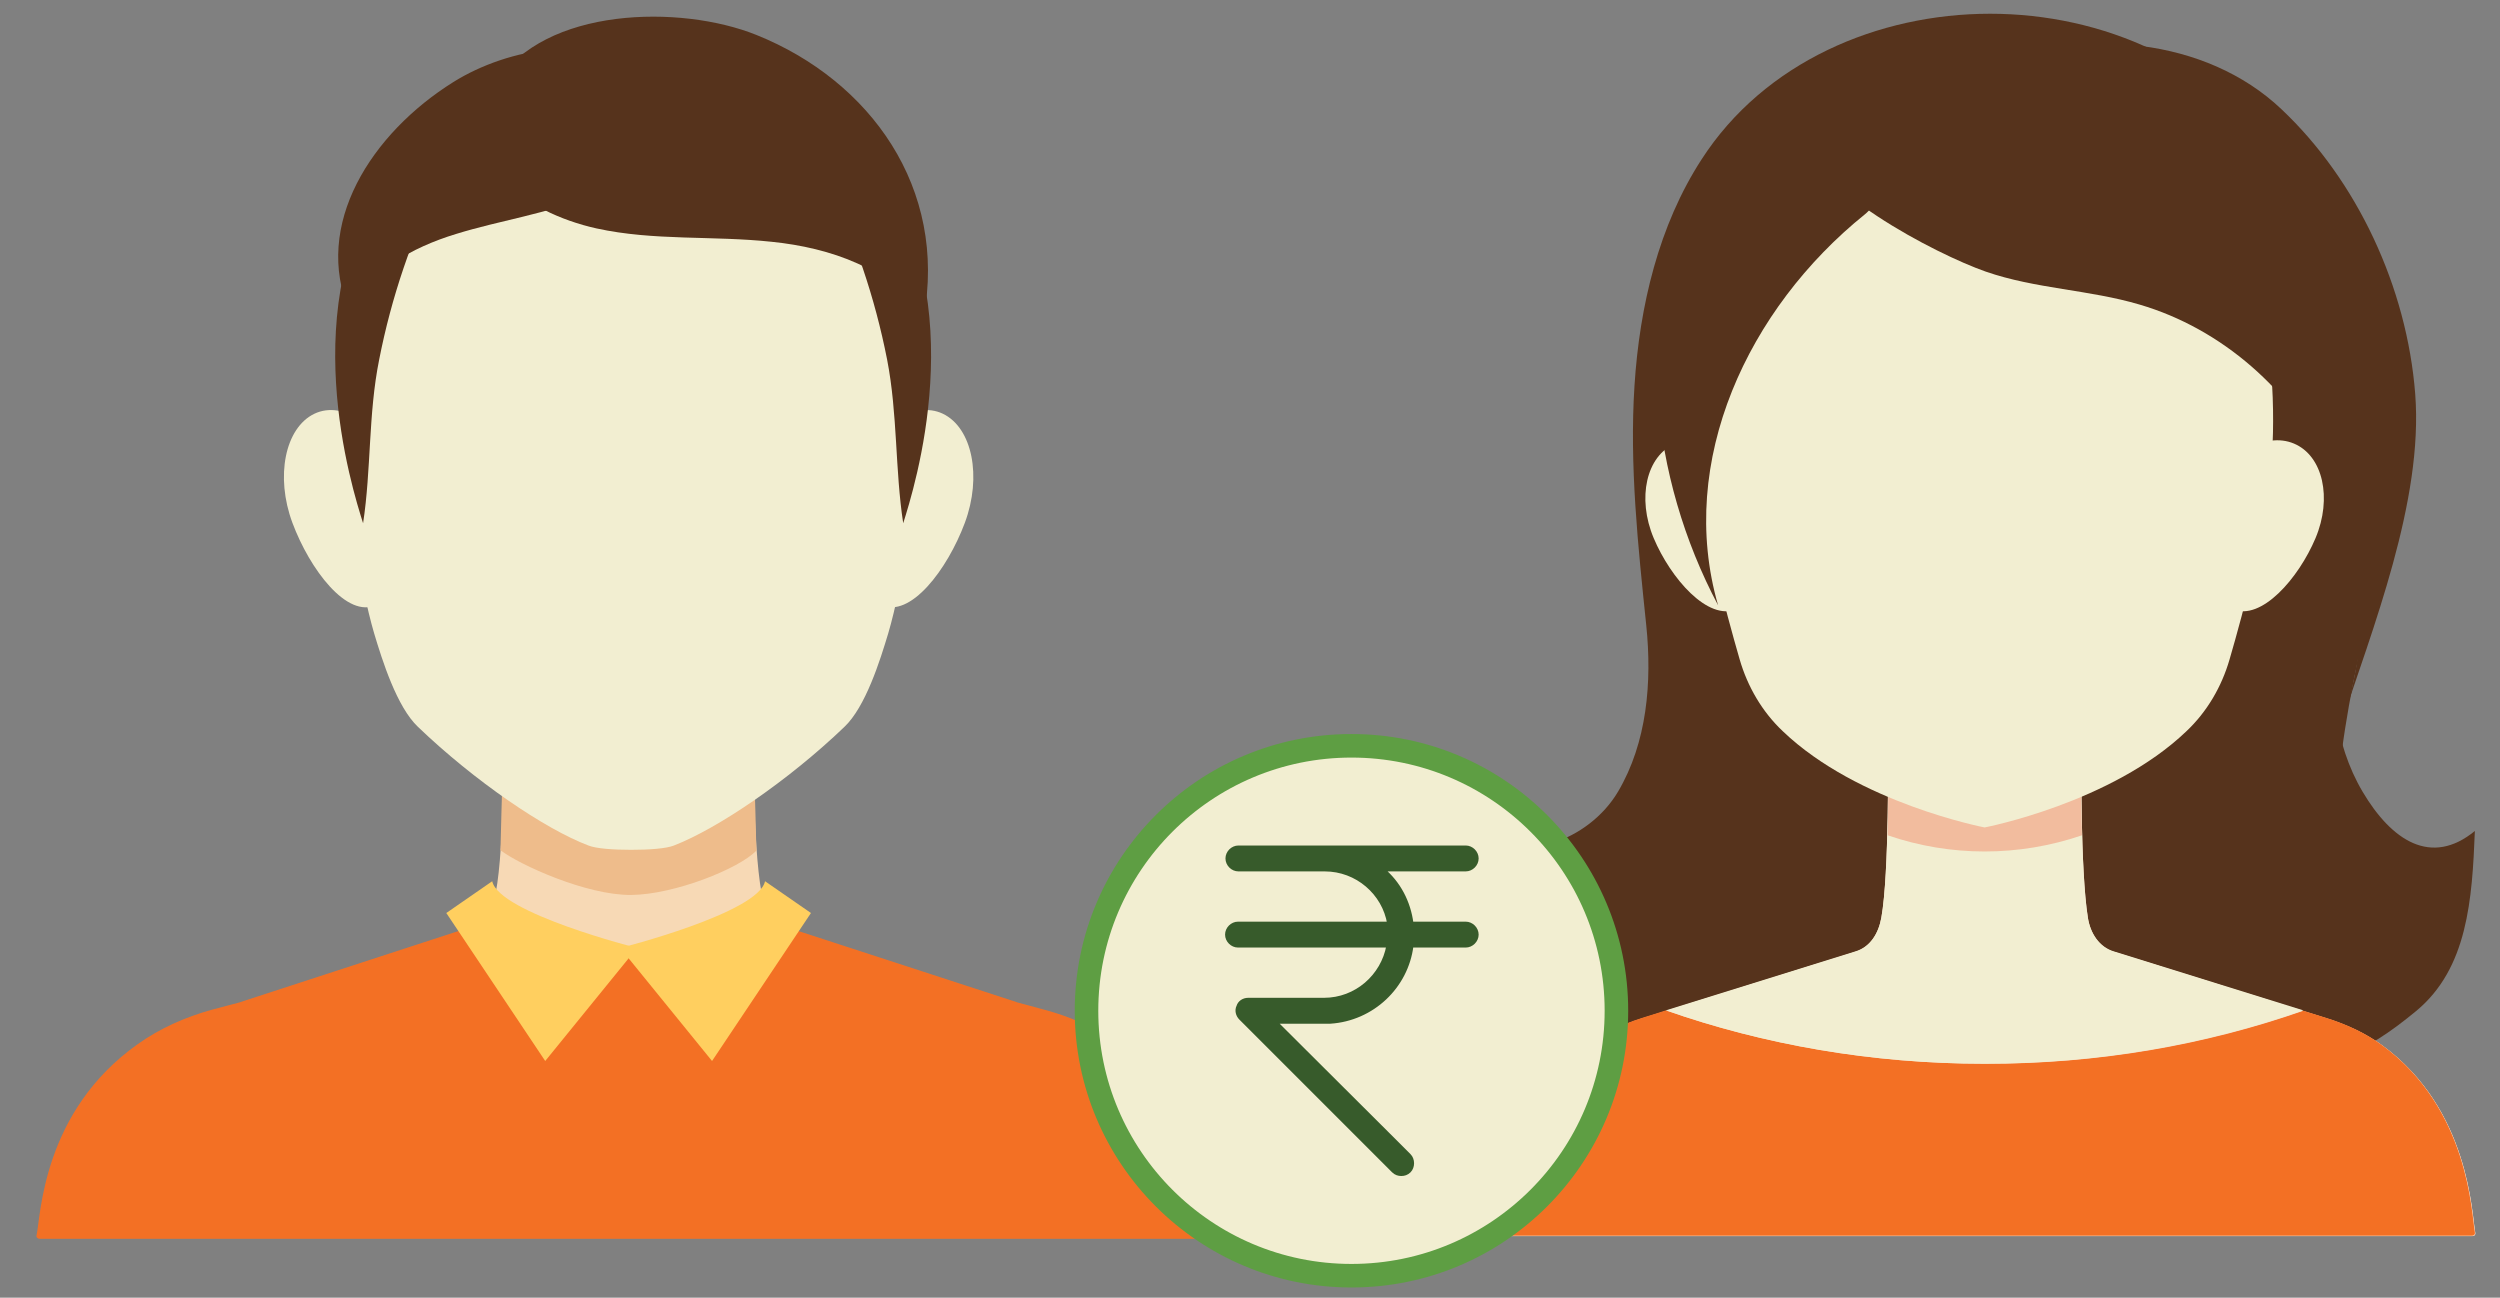 <?xml version="1.0" encoding="utf-8"?>
<!-- Generator: Adobe Illustrator 22.0.0, SVG Export Plug-In . SVG Version: 6.00 Build 0)  -->
<svg version="1.1" id="Capa_1" xmlns="http://www.w3.org/2000/svg" xmlns:xlink="http://www.w3.org/1999/xlink" x="0px" y="0px"
	 viewBox="0 0 636.9 330.6" style="enable-background:new 0 0 636.9 330.6;" xml:space="preserve">
<rect x="0" y="0" width="636.9" height="330.6" fill="#808080" stroke="none"/>
<style type="text/css">
	.st0{fill:#F7D9B5;}
	.st1{fill:#EEBC8B;}
	.st2{fill:#F2EED1;}
	.st3{fill:#F37024;}
	.st4{fill:#56331C;}
	.st5{fill:#FFCF5F;}
	.st6{fill:#F8DAC5;}
	.st7{fill:#F2BC9E;}
	.st8{fill:#F2EED1;stroke:#5E9E43;stroke-width:6;stroke-miterlimit:10;}
	.st9{fill:#375B2B;stroke:#375B2B;stroke-miterlimit:10;}
</style>
<g>
	<path class="st0" d="M125.8,229.1c0.2-0.6,0.3-1.1,0.5-1.7c2.3-11.9,2-40.6,2-45.7c0-0.4,0.4-0.7,0.8-0.7h2.7h56.7h2.7
		c0.5,0,0.8,0.3,0.8,0.7c-0.1,5.1-0.3,33.1,2,45.7c0.1,0.6,0.3,1.2,0.4,1.7c-10.9,2.9-22.4,12.4-34.3,12.4
		C148.3,241.5,136.8,232,125.8,229.1z"/>
	<g>
		<g>
			<path class="st1" d="M127.5,216.6c0.3-13.3,0.8-25.9,0.7-29.3c0-0.5,0.4-0.9,0.8-0.9h62.1c0.5,0,0.8,0.4,0.8,0.9
				c0,3.4,0.5,16,0.8,29.4c-4.4,4.6-20.9,11.2-31.9,11.3C149.4,228.1,132.3,220.3,127.5,216.6z"/>
		</g>
		<g>
			<path class="st2" d="M218.8,120.3c-4.4,11.8-1.9,30.2,5.6,33.8s17-9.1,21.4-20.9c4.4-11.8,1.9-24.2-5.6-27.8
				C232.8,101.9,223.2,108.5,218.8,120.3z"/>
			<path class="st2" d="M101.5,120.3c4.4,11.8,1.9,30.2-5.6,33.8s-17-9.1-21.4-20.9c-4.4-11.8-1.9-24.2,5.6-27.8
				C87.5,101.9,97.1,108.5,101.5,120.3z"/>
		</g>
		<path class="st2" d="M160.8,15.8c73.9-2.4,75,68.3,73.9,91.6c-0.8,17-4.8,41.7-8.4,53.9c-2.1,7-5.8,18.8-11.2,23.9
			c-14.4,13.8-32.3,25.9-43.4,30.2c-2,0.8-6.4,1.1-10.9,1.1s-8.9-0.3-10.9-1.1c-11.1-4.2-29-16.4-43.4-30.2
			c-5.4-5.1-9.1-16.9-11.2-23.9c-3.6-12.3-7.6-37-8.4-53.9C85.8,84.1,86.9,13.4,160.8,15.8z"/>
		<g>
			<path class="st3" d="M35.1,266c5.6-4,12.1-6.9,19-8.8l7.2-1.9h-0.1l57.1-18.6c4-1.1,6.4-4,7.5-7.5c10.9,2.9,22.4,12.4,34.3,12.4
				c11.9,0,23.4-9.5,34.3-12.4c1.1,3.5,3.6,6.4,7.5,7.5l57.1,18.6h-0.1l7.4,2c5.9,1.6,11.6,4,16.6,7.3c26.1,17.1,26.9,45,28,50.2
				c0.1,0.4-0.3,0.8-0.8,0.8h-150h-150c-0.5,0-0.9-0.4-0.8-0.8C10.4,309.7,10.8,283.2,35.1,266z"/>
		</g>
	</g>
	<g>
		<g>
			<g>
				<path class="st4" d="M226,91.6c-3.1-15.8-8.3-31.1-15.3-45.2c2.2-3.6,8.9-4.6,12.7-3.5c24.5,34.3,9.5,81.5,6.7,90.4
					C228,119.6,228.7,105.5,226,91.6z"/>
			</g>
		</g>
	</g>
	<g>
		<g>
			<g>
				<path class="st4" d="M96.6,91.6c3.1-15.8,8.3-31.1,15.3-45.2c-2.2-3.6-8.9-4.6-12.7-3.5c-24.5,34.3-9.5,81.5-6.7,90.4
					C94.6,119.6,93.8,105.5,96.6,91.6z"/>
			</g>
		</g>
	</g>
	<path class="st4" d="M152,58.2c14.6,3.2,29.7,1.8,44.6,3.4c14.8,1.5,30.6,6.8,38.7,19.3c6.1-32.9-13.5-60.3-42.6-72
		c-19.4-7.8-54-7.1-66.2,12.2C114,40.5,133.8,54.2,152,58.2z"/>
	<path class="st4" d="M150.2,49.9c-10.8,4.6-22.7,6.2-34,9.7C105,63,93.6,69.3,89.1,79.5c-9.6-22.2,5.6-45.6,26.4-58.6
		c13.9-8.7,36.7-13,49-1.4C177,31.2,163.7,44.1,150.2,49.9z"/>
	<g>
		<path class="st5" d="M194.9,224.5l11.7,8.1l-25.2,37.7L158,241.5C158.1,241.5,193.2,232.6,194.9,224.5z"/>
		<path class="st5" d="M125.4,224.5l-11.7,8.1l25.2,37.7l23.4-28.8C162.2,241.5,127.1,232.6,125.4,224.5z"/>
	</g>
</g>
<g>
	<path class="st6" d="M402.3,267.8c4.8-3.8,10.3-6.6,16.1-8.4l54.2-16.9l0,0c3.9-1.2,6-4.7,6.7-8.7c2-11.3,1.7-41.1,1.7-46
		c0-0.4,0.3-0.7,0.7-0.7h47.8c0.4,0,0.7,0.3,0.7,0.7c0,4.8-0.2,34.1,1.7,46c0.6,4,2.9,7.6,6.7,8.7l0,0l54.4,17c5,1.6,9.8,3.8,14,6.9
		c22.1,16.2,22.7,42.8,23.6,47.7c0.1,0.4-0.2,0.8-0.7,0.8H505.6H381.3c-0.4,0-0.8-0.4-0.7-0.8C381.5,309.2,381.8,284.1,402.3,267.8z
		"/>
	<path class="st4" d="M438.5,270.2c-16.7,3-34.5-1.7-47.7-12.6s-14.3-28.5-15-45.9c11.1,9.1,29,2.5,36.4-10s8.7-27.9,7.2-42.4
		c-2.1-20.3-4.3-40.7-3-61c1.3-20.4,6.2-40.9,17.1-57.7c16-24.8,45-37.1,73.5-37.1s57.5,12.3,73.6,37.1
		c10.9,16.8,15.8,37.4,17.1,57.7c1.3,20.4-0.9,40.8-3,61c-1.5,14.5-0.2,29.9,7.2,42.4c7.4,12.5,17.5,19.1,28.6,10
		c-0.7,17.4-1.8,35-15,45.9s-23.3,15.6-40,12.6H438.5z"/>
	<path class="st6" d="M402.3,267.8c4.8-3.8,10.3-6.6,16.1-8.4l54.2-16.9l0,0c3.9-1.2,6-4.7,6.7-8.7c2-11.3,1.7-41.1,1.7-46
		c0-0.4,0.3-0.7,0.7-0.7h47.8c0.4,0,0.7,0.3,0.7,0.7c0,4.8-0.2,34.1,1.7,46c0.6,4,2.9,7.6,6.7,8.7l0,0l54.4,17c5,1.6,9.8,3.8,14,6.9
		c22.1,16.2,22.7,42.8,23.6,47.7c0.1,0.4-0.2,0.8-0.7,0.8H505.6H381.3c-0.4,0-0.8-0.4-0.7-0.8C381.5,309.2,381.8,284.1,402.3,267.8z
		"/>
	<g>
		<path class="st3" d="M586.8,257.5l6.1,1.9c5,1.6,9.8,3.8,14,6.9c22.1,16.2,22.7,42.8,23.6,47.7c0.1,0.4-0.2,0.8-0.7,0.8H505.6
			H381.3c-0.4,0-0.8-0.4-0.7-0.8c0.9-4.8,1.2-30,21.7-46.3c4.8-3.8,10.3-6.6,16.1-8.4l6-1.9c24.9,8.7,52.3,13.6,81.2,13.6
			C534.5,271.1,562,266.2,586.8,257.5z"/>
		<path class="st2" d="M479.3,233.7c2-11.3,1.7-41.1,1.7-46c0-0.4,0.3-0.7,0.7-0.7h47.8c0.4,0,0.7,0.3,0.7,0.7
			c0,4.8-0.2,34.1,1.7,46c0.6,4,2.9,7.6,6.7,8.7l48.2,15c-24.9,8.7-52.3,13.6-81.2,13.6c-28.9,0-56.4-4.9-81.2-13.6l48.2-15
			C476.5,241.3,478.6,237.7,479.3,233.7z"/>
	</g>
	<g>
		<path class="st7" d="M480.9,212.8c0.2-10.2,0.2-19.9,0.1-22.4c0-0.4,0.3-0.7,0.7-0.7h47.8c0.4,0,0.7,0.3,0.7,0.7
			c0,2.6-0.1,12.2,0.2,22.4C514.3,218.3,496.9,218.3,480.9,212.8z"/>
	</g>
	<g>
		<path class="st2" d="M563.3,125.9c-4.3,10.2-1.9,26.2,5.5,29.3c7.3,3.1,16.8-7.9,21.1-18.1c4.3-10.2,1.9-21-5.5-24.1
			C577,109.9,567.6,115.7,563.3,125.9z"/>
		<path class="st2" d="M447.9,125.9c4.3,10.2,1.9,26.2-5.5,29.3c-7.3,3.1-16.8-7.9-21.1-18.1c-4.3-10.2-1.9-21,5.5-24.1
			C434.2,109.9,443.6,115.7,447.9,125.9z"/>
	</g>
	<path class="st2" d="M505.6,24.9C579,22,580,92,578.9,115c-0.8,16.7-7.4,41-10.9,53c-2,6.9-5.7,13.3-11,18.3
		c-19.1,18.3-51.4,24.5-51.4,24.5s-32.3-6.2-51.4-24.5c-5.3-5-9-11.4-11-18.3c-3.5-12.1-10.1-36.3-10.9-53
		C431.2,92.1,432.2,22.1,505.6,24.9z"/>
	<path class="st4" d="M466,30.7c-15.3,1.2-28.8,12-36,25.6s-8.8,29.5-7.7,44.8c1.4,18.5,6.7,36.7,15.4,53.1
		c-10.6-36.7,7.6-75.6,37.4-99.6c5.2-4.2,5.9-14,1.9-19.3C473,29.9,472.7,30.1,466,30.7z"/>
</g>
<path class="st4" d="M459.3,33.7c0.9,14,34,31.1,46.6,35.5c12.7,4.4,26.4,4.6,39.2,8.4c20.8,6.1,38.9,21.8,48.5,42.1s10.4,45,2.4,66
	c8.5-25.8,21.4-58.1,19.3-85.3c-2.1-27.2-14.8-54.4-34.1-72.6c-19.3-18.3-50.8-20.9-75-11C493.9,21.8,458.4,19.9,459.3,33.7z"/>
<circle class="st8" cx="344.3" cy="257.5" r="67.5"/>
<path class="st9" d="M315.4,235.3c-1.5,0-2.8,1.3-2.8,2.8s1.3,2.8,2.8,2.8H329h24.7c-1.4,7.8-8.2,13.8-16.4,13.8H336h-18
	c-1.2,0-2.2,0.7-2.5,1.7c-0.5,1-0.2,2.2,0.6,3l38.9,38.9c0.6,0.6,1.3,0.8,2,0.8s1.4-0.2,2-0.8c1-1,1-2.9,0-3.9l-5.9-5.9l-28.3-28.2
	h12.7c0.5,0,0.9,0,1.4,0c10.7-0.7,19.4-8.9,20.7-19.4h13.8c1.5,0,2.8-1.3,2.8-2.8s-1.3-2.8-2.8-2.8h-13.8
	c-0.7-5.5-3.3-10.4-7.4-13.8h21.2c1.5,0,2.8-1.3,2.8-2.8s-1.3-2.8-2.8-2.8h-35.8H318h-2.5c-1.5,0-2.8,1.3-2.8,2.8s1.3,2.8,2.8,2.8
	h2.5h1.4h18.1c8.2,0,15.1,6,16.4,13.8h-27.6h-10.8v0H315.4z"/>
<path class="st4" d="M611.3,126.5c0,0-12.6,41.8-15.3,70.4l-16.2-16.4l10-20.5l2.7-31.9L611.3,126.5z"/>
</svg>

